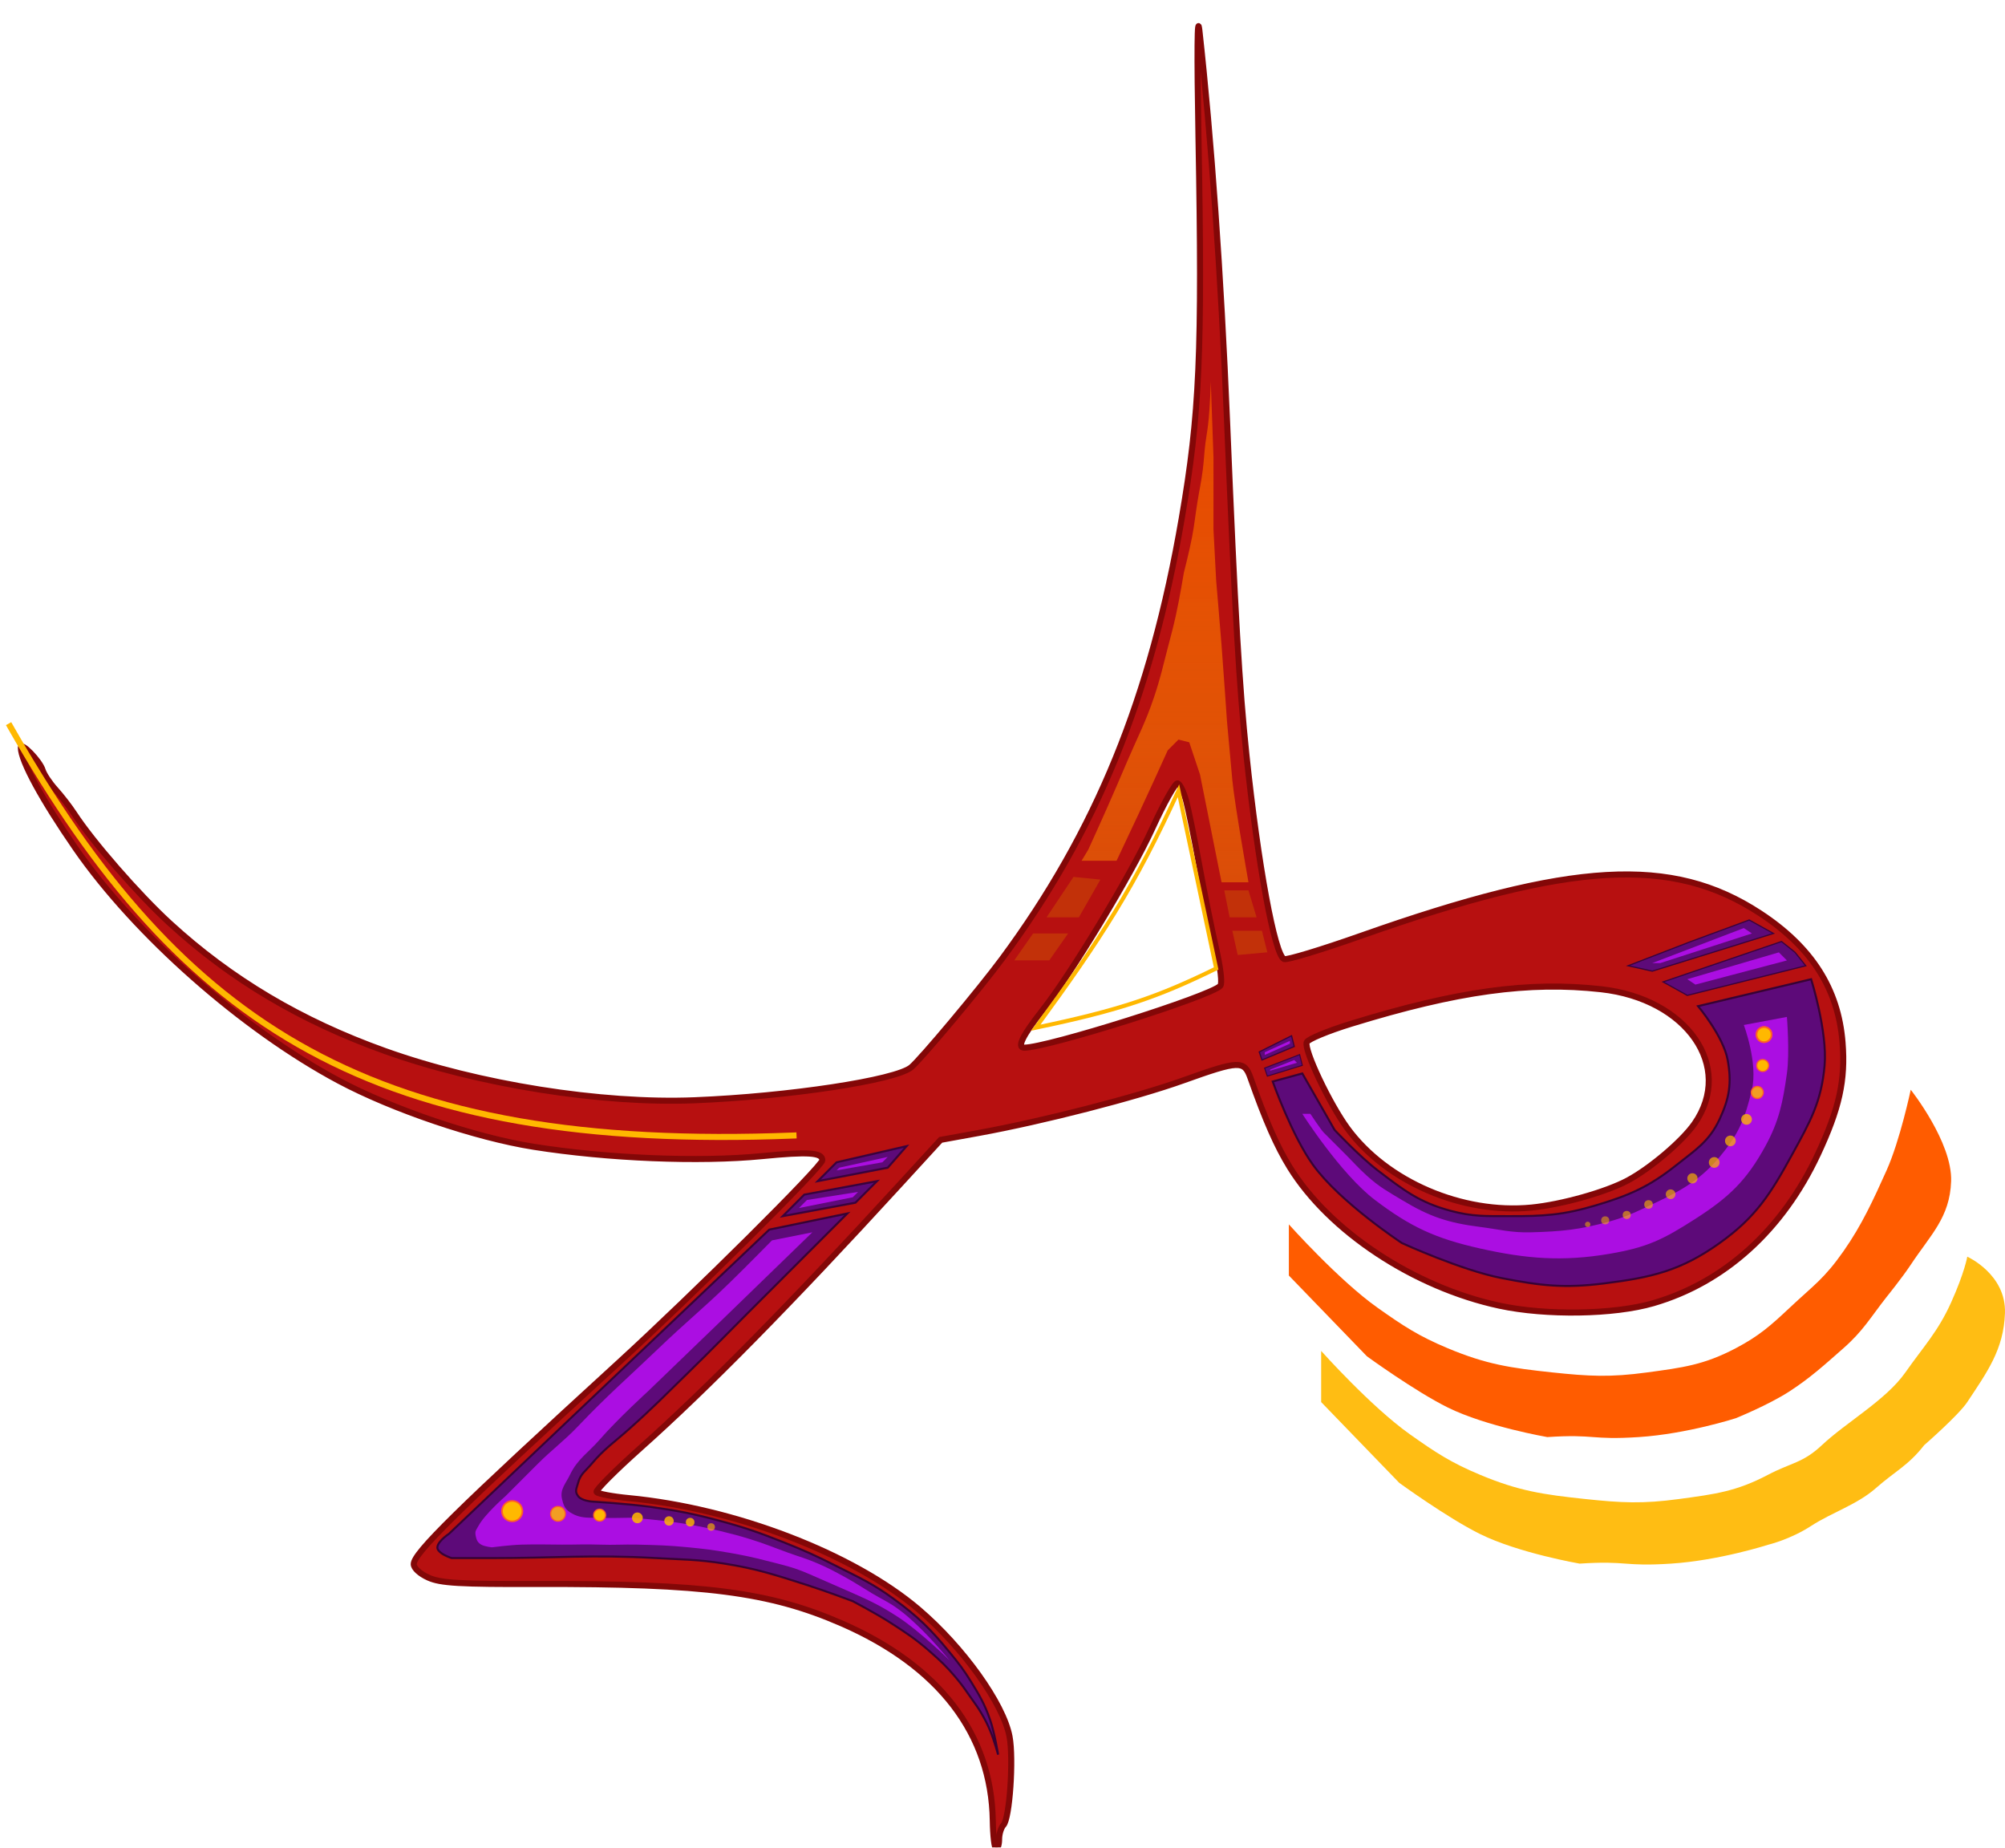 <svg width="993" height="915" viewBox="0 0 993 915" fill="none" xmlns="http://www.w3.org/2000/svg">
<g filter="url(#filter0_d_605_2023)">
<g filter="url(#filter1_d_605_2023)">
<path fill-rule="evenodd" clip-rule="evenodd" d="M589.571 58.108C591.494 164.188 590.163 194.327 581.259 246.168C566.055 334.704 538.927 401.16 492.226 464.278C481.047 479.386 452.13 513.903 447.265 517.946C439.576 524.334 386.69 532.38 340.029 534.261C293.831 536.123 232.986 526.449 186.712 509.887C145.042 494.972 110.382 474.392 80.054 446.559C64.486 432.271 41.771 406.214 32.601 392.125C30.46 388.836 26.357 383.54 23.481 380.356C20.605 377.172 17.745 372.877 17.124 370.809C15.762 366.275 6.333 356.545 6.333 359.674C6.333 366.232 16.817 385.513 33.463 409.564C63.075 452.349 116.149 499.179 163.875 524.626C190.555 538.852 231.579 552.757 260.253 557.293C297.02 563.107 342.368 564.961 373.436 561.919C396.473 559.664 403.266 560.129 403.266 563.958C403.266 566.934 339.735 630.057 301.984 664.592C222.537 737.265 200.908 758.531 200.908 763.965C200.908 765.978 203.924 768.75 208.205 770.67C214.233 773.375 223.619 773.919 262.199 773.806C344.82 773.564 377.133 777.746 412.804 793.299C461.179 814.39 487.003 848.07 487.684 890.964C487.807 898.622 488.562 904.889 489.365 904.889C490.169 904.891 490.825 902.764 490.825 900.164C490.825 897.564 491.8 894.407 492.992 893.147C496.041 889.927 498.061 860.482 495.993 849.398C492.949 833.089 472.992 805.182 450.937 786.397C418.569 758.827 359.897 736.291 307.451 731.282C299.165 730.491 291.963 729.124 291.45 728.246C290.936 727.369 300.778 717.503 313.318 706.327C346.291 676.936 387.245 635.318 441.819 575.751L461.856 553.879L480.718 550.453C512.298 544.716 558.667 532.8 582.094 524.4C609.642 514.52 612.222 514.421 615.294 523.119C622.805 544.385 628.36 557.021 634.775 567.423C654.357 599.176 696.276 626.871 738.538 635.974C761.712 640.968 795.295 640.432 814.792 634.759C850.062 624.497 878.807 598.508 896.332 561.033C906.96 538.304 910.03 524.385 908.542 505.651C906.429 479.008 893.186 458.316 867.531 441.563C823.999 413.14 774.447 415.968 669.991 452.838C650.467 459.73 633.362 464.909 631.981 464.35C627.296 462.451 619.03 417.688 613.325 363.32C609.766 329.395 607.698 293.791 603.713 197.868C600.72 125.789 595.889 57.575 590.031 4.67C588.97 -4.912 588.797 15.306 589.571 58.108ZM583.466 386.076C584.654 390.515 587.567 404.785 589.935 417.785C592.303 430.785 596.014 449.145 598.181 458.585C600.534 468.837 601.409 476.497 600.357 477.609C595.459 482.782 514.79 508.218 503.279 508.218C499.505 508.218 502.373 502.33 512.284 489.721C526.658 471.439 556.235 422.473 566.619 399.766C572.445 387.03 578.132 376.922 579.257 377.306C580.382 377.688 582.275 381.634 583.466 386.076ZM788.933 479.273C831.51 483.994 854.894 517.607 835.24 545.834C829.202 554.508 813.471 567.892 802.185 573.955C791.423 579.739 769.372 585.95 754.474 587.397C720.174 590.726 682.79 574.656 663.378 548.237C654.419 536.049 641.768 509.343 643.15 505.54C643.689 504.056 653.635 499.917 665.251 496.343C717.841 480.163 753.088 475.299 788.933 479.273Z" fill="#B71010"/>
<path fill-rule="evenodd" clip-rule="evenodd" d="M589.571 58.108C591.494 164.188 590.163 194.327 581.259 246.168C566.055 334.704 538.927 401.16 492.226 464.278C481.047 479.386 452.13 513.903 447.265 517.946C439.576 524.334 386.69 532.38 340.029 534.261C293.831 536.123 232.986 526.449 186.712 509.887C145.042 494.972 110.382 474.392 80.054 446.559C64.486 432.271 41.771 406.214 32.601 392.125C30.46 388.836 26.357 383.54 23.481 380.356C20.605 377.172 17.745 372.877 17.124 370.809C15.762 366.275 6.333 356.545 6.333 359.674C6.333 366.232 16.817 385.513 33.463 409.564C63.075 452.349 116.149 499.179 163.875 524.626C190.555 538.852 231.579 552.757 260.253 557.293C297.02 563.107 342.368 564.961 373.436 561.919C396.473 559.664 403.266 560.129 403.266 563.958C403.266 566.934 339.735 630.057 301.984 664.592C222.537 737.265 200.908 758.531 200.908 763.965C200.908 765.978 203.924 768.75 208.205 770.67C214.233 773.375 223.619 773.919 262.199 773.806C344.82 773.564 377.133 777.746 412.804 793.299C461.179 814.39 487.003 848.07 487.684 890.964C487.807 898.622 488.562 904.889 489.365 904.889C490.169 904.891 490.825 902.764 490.825 900.164C490.825 897.564 491.8 894.407 492.992 893.147C496.041 889.927 498.061 860.482 495.993 849.398C492.949 833.089 472.992 805.182 450.937 786.397C418.569 758.827 359.897 736.291 307.451 731.282C299.165 730.491 291.963 729.124 291.45 728.246C290.936 727.369 300.778 717.503 313.318 706.327C346.291 676.936 387.245 635.318 441.819 575.751L461.856 553.879L480.718 550.453C512.298 544.716 558.667 532.8 582.094 524.4C609.642 514.52 612.222 514.421 615.294 523.119C622.805 544.385 628.36 557.021 634.775 567.423C654.357 599.176 696.276 626.871 738.538 635.974C761.712 640.968 795.295 640.432 814.792 634.759C850.062 624.497 878.807 598.508 896.332 561.033C906.96 538.304 910.03 524.385 908.542 505.651C906.429 479.008 893.186 458.316 867.531 441.563C823.999 413.14 774.447 415.968 669.991 452.838C650.467 459.73 633.362 464.909 631.981 464.35C627.296 462.451 619.03 417.688 613.325 363.32C609.766 329.395 607.698 293.791 603.713 197.868C600.72 125.789 595.889 57.575 590.031 4.67C588.97 -4.912 588.797 15.306 589.571 58.108ZM583.466 386.076C584.654 390.515 587.567 404.785 589.935 417.785C592.303 430.785 596.014 449.145 598.181 458.585C600.534 468.837 601.409 476.497 600.357 477.609C595.459 482.782 514.79 508.218 503.279 508.218C499.505 508.218 502.373 502.33 512.284 489.721C526.658 471.439 556.235 422.473 566.619 399.766C572.445 387.03 578.132 376.922 579.257 377.306C580.382 377.688 582.275 381.634 583.466 386.076ZM788.933 479.273C831.51 483.994 854.894 517.607 835.24 545.834C829.202 554.508 813.471 567.892 802.185 573.955C791.423 579.739 769.372 585.95 754.474 587.397C720.174 590.726 682.79 574.656 663.378 548.237C654.419 536.049 641.768 509.343 643.15 505.54C643.689 504.056 653.635 499.917 665.251 496.343C717.841 480.163 753.088 475.299 788.933 479.273Z" stroke="#830707" stroke-width="3"/>
</g>
<path d="M419.659 588.988L383.66 595.654L394.326 584.988L430.326 578.321L419.659 588.988Z" fill="#5D0A79"/>
<path d="M410.326 568.988L400.993 578.321L435.659 571.655L444.992 560.988L410.326 568.988Z" fill="#5D0A79"/>
<path d="M419.659 588.988L383.66 595.654L394.326 584.988L430.326 578.321L419.659 588.988Z" stroke="#39023C"/>
<path d="M410.326 568.988L400.993 578.321L435.659 571.655L444.992 560.988L410.326 568.988Z" stroke="#39023C"/>
<path d="M636.989 511.65L635.655 506.317L630.322 508.983L619.656 514.317L620.989 518.316L636.989 511.65Z" fill="#5D0A79"/>
<path d="M874.318 455.651L862.318 448.984L832.936 459.845L802.319 471.651L814.319 474.317L874.318 455.651Z" fill="#5D0A79"/>
<path d="M878.318 459.651L819.652 479.65L831.652 486.317L890.317 471.651L884.984 464.984L878.318 459.651Z" fill="#5D0A79"/>
<path d="M636.989 511.65L635.655 506.317L630.322 508.983L619.656 514.317L620.989 518.316L636.989 511.65Z" stroke="#39023C" stroke-width="0.6"/>
<path d="M874.318 455.651L862.318 448.984L832.936 459.845L802.319 471.651L814.319 474.317L874.318 455.651Z" stroke="#39023C" stroke-width="0.6"/>
<path d="M878.318 459.651L819.652 479.65L831.652 486.317L890.317 471.651L884.984 464.984L878.318 459.651Z" stroke="#39023C" stroke-width="0.6"/>
<path d="M623.656 526.319L622.323 522.319L639.656 515.652L640.989 520.986L623.656 526.319Z" fill="#5D0A79" stroke="#39023C" stroke-width="0.5"/>
<path d="M579.656 384.992C557.778 432.691 541.4 458.031 508.991 502.323C551.03 493.585 569.927 486.911 598.323 472.991L579.656 384.992Z" stroke="#FFB800" stroke-width="2"/>
<path d="M218.33 752.98L376.993 602.316L415.659 594.316L395.66 614.316L366.327 643.649C354.872 655.104 348.583 661.662 336.994 672.982C325.665 684.047 319.474 690.434 307.661 700.981C300.499 707.375 295.158 710.953 288.995 718.314C286.12 721.749 283.45 723.311 282.328 727.647C281.546 730.672 280.484 731.793 282.328 734.314C283.984 736.577 288.995 736.981 288.995 736.981C288.995 736.981 306.938 738.04 318.328 739.647C331.473 741.502 338.831 742.903 351.661 746.314C364.391 749.698 371.407 752.144 383.66 756.98C394.282 761.173 400.138 763.822 410.326 768.98C421.562 774.668 428.143 777.569 438.326 784.98C450.535 793.865 456.754 799.967 466.325 811.646C470.814 817.124 473.278 820.282 476.992 826.312C481.266 833.252 483.64 837.284 486.325 844.979C488.614 851.538 490.325 862.312 490.325 862.312C490.325 862.312 488.271 854.852 486.325 850.312C484.949 847.101 484.071 845.337 482.325 842.312C480.448 839.06 479.146 837.387 476.992 834.312C474.003 830.048 472.37 827.608 468.992 823.646C464.692 818.602 461.959 816.033 456.992 811.646C449.732 805.235 445.137 802.221 436.992 796.979C429.932 792.435 418.326 786.313 418.326 786.313C418.326 786.313 404.605 781.159 395.66 778.313C379.774 773.259 370.796 770.231 354.327 767.647C341.426 765.622 334.032 765.718 320.994 764.98C289.283 763.184 271.425 764.98 239.663 764.98H219.663C219.663 764.98 216.098 763.829 214.33 762.313C213.771 761.834 213.413 761.587 212.996 760.98C210.869 757.886 218.33 752.98 218.33 752.98Z" fill="#5D0A79" stroke="#370234"/>
<path d="M646.322 570.315C635.819 555.781 626.322 528.982 626.322 528.982L640.988 524.982L656.988 552.982C656.988 552.982 669.238 566.061 678.321 572.981C691.114 582.728 698.794 588.787 714.32 592.981C725.425 595.98 732.151 595.609 743.653 595.648C760.445 595.703 770.232 595.126 786.319 590.314C803.051 585.31 812.646 581.181 826.318 570.315C835.835 562.752 842.504 558.66 847.651 547.648C852.547 537.175 853.711 529.692 851.651 518.316C849.534 506.621 836.985 491.65 836.985 491.65L892.984 478.316C892.984 478.316 901.107 504.181 899.651 520.982C898.071 539.198 892.429 548.943 883.651 564.982C872.992 584.456 865.725 596.088 847.651 608.981C828.347 622.752 813.85 626.049 790.319 628.98C770.657 631.429 759.099 630.115 739.653 626.314C719.613 622.396 690.321 608.981 690.321 608.981C690.321 608.981 659.719 588.855 646.322 570.315Z" fill="#5D0A79" stroke="#370234"/>
<path d="M676.988 587.653C659.922 574.733 640.989 544.987 640.989 544.987H644.989C644.989 544.987 650.093 552.759 651.655 554.321L662.322 564.987C666.487 569.153 668.608 571.714 672.988 575.654C679.338 581.364 683.011 583.238 690.321 587.653C703.994 595.911 713.143 598.969 728.987 600.986C738.801 602.236 744.431 603.922 754.32 603.653C769.45 603.241 778.402 602.37 792.986 598.32C799.974 596.379 803.757 594.742 810.319 591.653C825.873 584.332 836.587 579.476 847.652 566.32C857.096 555.092 860.308 547.274 863.651 532.988C866.737 519.806 859.652 500.988 859.652 500.988L880.985 496.988C880.985 496.988 882.438 514.676 880.985 524.988C878.985 539.174 877.189 548.416 870.318 560.987C860.945 578.138 852.106 586.438 835.652 596.987C819.57 607.296 811.821 611.128 792.986 614.32C769.884 618.234 751.847 616.796 728.987 611.653C707.167 606.743 694.82 601.153 676.988 587.653Z" fill="#AB0EE2"/>
<path d="M398.326 603.652L378.327 607.652C378.327 607.652 365.454 620.785 356.994 628.985C343.765 641.808 335.632 648.24 322.328 660.985C306.907 675.757 297.042 684.174 282.328 699.651C275.474 706.86 269.363 711.283 262.329 718.317L246.329 734.317C246.329 734.317 236.173 743.167 232.996 748.983C231.652 751.444 231.085 751.572 231.663 754.316C232.049 756.153 232.699 757.385 234.329 758.316C236.138 759.35 239.663 759.65 239.663 759.65C239.663 759.65 248.604 758.477 254.329 758.316C262.154 758.096 266.501 758.279 274.329 758.316C281.637 758.351 285.691 758.056 292.995 758.316C300.28 758.576 304.373 758.154 311.661 758.316C321.566 758.537 327.134 758.689 336.994 759.65C344.836 760.414 349.232 760.961 356.994 762.316C364.338 763.599 368.443 764.447 375.66 766.316C384.11 768.504 388.662 769.338 396.993 772.983L418.326 782.316C426.657 785.961 432.613 788.828 440.992 794.316C451.812 801.401 466.325 815.649 466.325 815.649C466.325 815.649 457.074 804.585 450.325 798.316C446.808 795.048 444.859 793.161 440.992 790.316C436.101 786.717 432.866 785.44 427.659 782.316C422.452 779.192 419.651 777.234 414.326 774.316C409.221 771.519 406.338 769.957 400.993 767.649C395.398 765.234 392.059 764.384 386.327 762.316C379.045 759.689 375.056 757.934 367.66 755.65C361.988 753.898 358.765 753.043 352.994 751.65C345.251 749.781 340.86 748.901 332.994 747.65C323.681 746.169 308.995 744.983 308.995 744.983C308.995 744.983 296.052 745.299 287.662 744.983C284.019 744.846 281.404 744.273 278.329 742.317C275.767 740.687 274.987 738.614 274.329 735.65C273.257 730.828 276.208 728.112 278.329 723.65C281.995 715.937 287.389 712.76 292.995 706.317C301.94 696.036 316.995 682.318 316.995 682.318C316.995 682.318 339.766 660.396 354.327 646.318C371.535 629.682 398.326 603.652 398.326 603.652Z" fill="#AB0EE2"/>
<path d="M410.326 572.987L411.659 571.654L435.659 566.32L432.992 568.987L410.326 572.987Z" fill="#AB0EE2"/>
<path d="M391.66 591.648L395.66 587.648L420.992 583.648L418.326 586.315L391.66 591.648Z" fill="#AB0EE2"/>
<path d="M622.41 515.818L622.389 514.478L634.836 508.843L634.881 510.214L622.41 515.818Z" fill="#AB0EE2"/>
<path d="M818.319 470.32L814.319 470.32L859.651 452.987L863.651 455.654L818.319 470.32Z" fill="#AB0EE2"/>
<path d="M835.653 480.983L831.652 478.316L876.996 465.019L880.996 469.019L835.653 480.983Z" fill="#AB0EE2"/>
<path d="M636.997 518.342L638.331 519.676L624.989 523.655L625.055 523.091L636.997 518.342Z" fill="#AB0EE2"/>
<path d="M567.657 338.321C563.363 351.161 559.639 357.87 554.323 370.321C546.99 387.5 542.761 397.084 535.017 414.081L531.657 419.653H548.99L559.657 396.987L567.657 379.654L574.323 364.988L579.656 359.654L584.99 360.988L590.323 376.987L600.989 430.32H614.322C614.322 430.32 607.364 391.109 606.323 379.654L603.656 350.321C603.656 350.321 602.124 327.561 600.989 312.989C600.016 300.487 598.323 280.989 598.323 280.989L596.989 255.656V219.657L595.656 182.324C595.656 182.324 595.302 195.368 594.323 203.657C593.891 207.314 593.447 209.337 592.989 212.99C592.34 218.183 592.331 221.134 591.656 226.323C590.839 232.605 589.993 236.069 588.99 242.323C587.904 249.085 587.613 252.93 586.323 259.656C585.015 266.479 582.323 276.989 582.323 276.989C582.323 276.989 580.166 290.049 578.323 298.322C576.922 304.609 575.95 308.09 574.323 314.322C571.866 323.734 570.742 329.096 567.657 338.321Z" fill="url(#paint0_linear_605_2023)"/>
<path d="M514.324 447.656L527.658 427.656L540.991 428.99L530.324 447.656H514.324Z" fill="#CB4C05" fill-opacity="0.56"/>
<path d="M498.325 468.989L507.658 455.656H524.991L515.658 468.989H498.325Z" fill="#CB4C05" fill-opacity="0.56"/>
<path d="M614.323 434.323H602.323L604.989 447.656H618.323L614.323 434.323Z" fill="#CB4C05" fill-opacity="0.56"/>
<path d="M608.989 466.322L606.323 454.322H620.989L623.656 464.989L608.989 466.322Z" fill="#CB4C05" fill-opacity="0.56"/>
</g>
<circle cx="873.664" cy="512.334" r="3.733" transform="rotate(0.221 873.664 512.334)" fill="#FFB800" stroke="#FE5D2A" stroke-width="0.8"/>
<circle cx="873.664" cy="512.334" r="3.733" transform="rotate(0.221 873.664 512.334)" fill="#FFB800" stroke="#FE5D2A" stroke-width="0.8"/>
<circle cx="872.986" cy="527.656" r="2.957" transform="rotate(0.221 872.986 527.656)" fill="#FFB800" stroke="#FE5D2A" stroke-width="0.6"/>
<circle cx="352.201" cy="756.19" r="1.867" transform="rotate(0.221 352.201 756.19)" fill="#FFB800" fill-opacity="0.63"/>
<circle cx="870.319" cy="540.988" r="2.957" transform="rotate(0.221 870.319 540.988)" fill="#FFB800" fill-opacity="0.84" stroke="#FE5D2A" stroke-width="0.6"/>
<circle cx="864.986" cy="554.32" r="2.657" transform="rotate(0.221 864.986 554.32)" fill="#FFB800" fill-opacity="0.78"/>
<circle cx="856.986" cy="564.988" r="2.657" transform="rotate(0.221 856.986 564.988)" fill="#FFB800" fill-opacity="0.72"/>
<circle cx="848.986" cy="575.656" r="2.657" transform="rotate(0.221 848.986 575.656)" fill="#FFB800" fill-opacity="0.69"/>
<circle cx="838.195" cy="583.527" r="2.533" transform="rotate(0.221 838.195 583.527)" fill="#FFB800" fill-opacity="0.66"/>
<circle cx="827.397" cy="591.398" r="2.4" transform="rotate(0.221 827.397 591.398)" fill="#FFB800" fill-opacity="0.63"/>
<circle cx="816.461" cy="596.462" r="2.133" transform="rotate(0.221 816.461 596.462)" fill="#FFB800" fill-opacity="0.6"/>
<circle cx="805.66" cy="601.664" r="2" transform="rotate(0.221 805.66 601.664)" fill="#FFB800" fill-opacity="0.59"/>
<circle cx="794.993" cy="604.328" r="2" transform="rotate(0.221 794.993 604.328)" fill="#FFB800" fill-opacity="0.52"/>
<circle cx="786.322" cy="606.324" r="1.331" transform="rotate(0.221 786.322 606.324)" fill="#FFB800" fill-opacity="0.52"/>
<path d="M5 359.66C90.316 509.648 185.828 570.414 392.993 562.323" stroke="#FFB800" stroke-width="3" stroke-linecap="square"/>
<circle cx="253.68" cy="748.333" r="5.067" transform="rotate(0.221 253.68 748.333)" fill="#FFB800" stroke="#FE5D2A" stroke-width="0.8"/>
<circle cx="296.975" cy="750.32" r="2.957" transform="rotate(0.221 296.975 750.32)" fill="#FFB800" stroke="#FE5D2A" stroke-width="0.6"/>
<circle cx="315.672" cy="751.662" r="2.668" transform="rotate(0.221 315.672 751.662)" fill="#FFB800" fill-opacity="0.86"/>
<circle cx="331.337" cy="753.19" r="2.333" transform="rotate(0.221 331.337 753.19)" fill="#FFB800" fill-opacity="0.82"/>
<circle cx="341.802" cy="753.794" r="2.133" transform="rotate(0.221 341.802 753.794)" fill="#FFB800" fill-opacity="0.81"/>
<circle cx="276.341" cy="749.666" r="3.633" transform="rotate(0.221 276.341 749.666)" fill="#FFB800" fill-opacity="0.84" stroke="#FE5D2A" stroke-width="0.6"/>
<path d="M682.321 647.654C663.069 634.048 638.322 606.322 638.322 606.322V631.655L676.988 671.654C676.988 671.654 700.739 688.934 716.988 696.987C736.019 706.418 766.32 711.653 766.32 711.653C790.272 710.091 787.701 713.215 811.653 711.653C835.604 710.091 859.652 702.32 859.652 702.32C859.652 702.32 875.904 695.756 886.318 688.987C896.732 682.218 903.652 675.85 912.984 667.654C922.702 659.12 926.339 652.501 934.317 642.321C934.317 642.321 942.003 632.833 946.317 626.321C956.22 611.372 965.686 602.909 966.316 584.989C966.997 565.651 946.317 539.656 946.317 539.656C946.317 539.656 941.015 564.786 934.317 579.656C927.788 594.149 922.113 606.642 912.984 619.655C903.411 633.302 898.468 636.241 886.318 647.654C876.83 656.567 871.17 661.59 859.652 667.654C843.892 675.95 833.302 677.263 815.652 679.654C797.593 682.1 787.109 681.578 768.987 679.654C748.262 677.454 736.212 675.7 716.988 667.654C702.57 661.62 695.085 656.675 682.321 647.654Z" fill="#FF5C00"/>
<path d="M698.321 710.32C679.068 696.714 654.322 668.987 654.322 668.987V694.32L692.988 734.319C692.988 734.319 716.738 751.599 732.987 759.652C752.018 769.084 782.319 774.319 782.319 774.319C806.271 772.757 803.7 775.881 827.652 774.319C851.604 772.757 875.651 764.985 875.651 764.985C875.651 764.985 886.57 762.42 896.984 755.651C907.398 748.882 919.651 745.181 928.984 736.985C938.702 728.451 945.005 725.833 952.983 715.653C952.983 715.653 970.003 700.831 974.316 694.32C984.219 679.371 992.352 668.241 992.982 650.321C993.663 630.983 974.316 622.32 974.316 622.32C974.316 622.32 973.014 630.118 966.316 644.988C959.788 659.481 952.779 666.64 943.65 679.654C934.076 693.301 914.467 704.239 902.317 715.653C892.83 724.566 887.17 724.256 875.651 730.319C859.891 738.616 849.301 739.928 831.652 742.319C813.593 744.766 803.108 744.243 784.986 742.319C764.262 740.119 752.212 738.365 732.987 730.319C718.569 724.285 711.085 719.34 698.321 710.32Z" fill="#FFBD13"/>
<defs>
<filter id="filter0_d_605_2023" x="4.833" y="0.828" width="909.561" height="912.162" filterUnits="userSpaceOnUse" color-interpolation-filters="sRGB">
<feFlood flood-opacity="0" result="BackgroundImageFix"/>
<feColorMatrix in="SourceAlpha" type="matrix" values="0 0 0 0 0 0 0 0 0 0 0 0 0 0 0 0 0 0 127 0" result="hardAlpha"/>
<feOffset dx="4" dy="6.6"/>
<feComposite in2="hardAlpha" operator="out"/>
<feColorMatrix type="matrix" values="0 0 0 0 0.304 0 0 0 0 0.027 0 0 0 0 0.027 0 0 0 1 0"/>
<feBlend mode="normal" in2="BackgroundImageFix" result="effect1_dropShadow_605_2023"/>
<feBlend mode="normal" in="SourceGraphic" in2="effect1_dropShadow_605_2023" result="shape"/>
</filter>
<filter id="filter1_d_605_2023" x="0.833" y="0.828" width="913.561" height="913.562" filterUnits="userSpaceOnUse" color-interpolation-filters="sRGB">
<feFlood flood-opacity="0" result="BackgroundImageFix"/>
<feColorMatrix in="SourceAlpha" type="matrix" values="0 0 0 0 0 0 0 0 0 0 0 0 0 0 0 0 0 0 127 0" result="hardAlpha"/>
<feOffset dy="4"/>
<feGaussianBlur stdDeviation="2"/>
<feComposite in2="hardAlpha" operator="out"/>
<feColorMatrix type="matrix" values="0 0 0 0 0 0 0 0 0 0 0 0 0 0 0 0 0 0 0.25 0"/>
<feBlend mode="normal" in2="BackgroundImageFix" result="effect1_dropShadow_605_2023"/>
<feBlend mode="normal" in="SourceGraphic" in2="effect1_dropShadow_605_2023" result="shape"/>
</filter>
<linearGradient id="paint0_linear_605_2023" x1="572.99" y1="182.324" x2="572.99" y2="430.32" gradientUnits="userSpaceOnUse">
<stop stop-color="#E74500"/>
<stop offset="1" stop-color="#FF8A00" stop-opacity="0.5"/>
</linearGradient>
</defs>
</svg>
